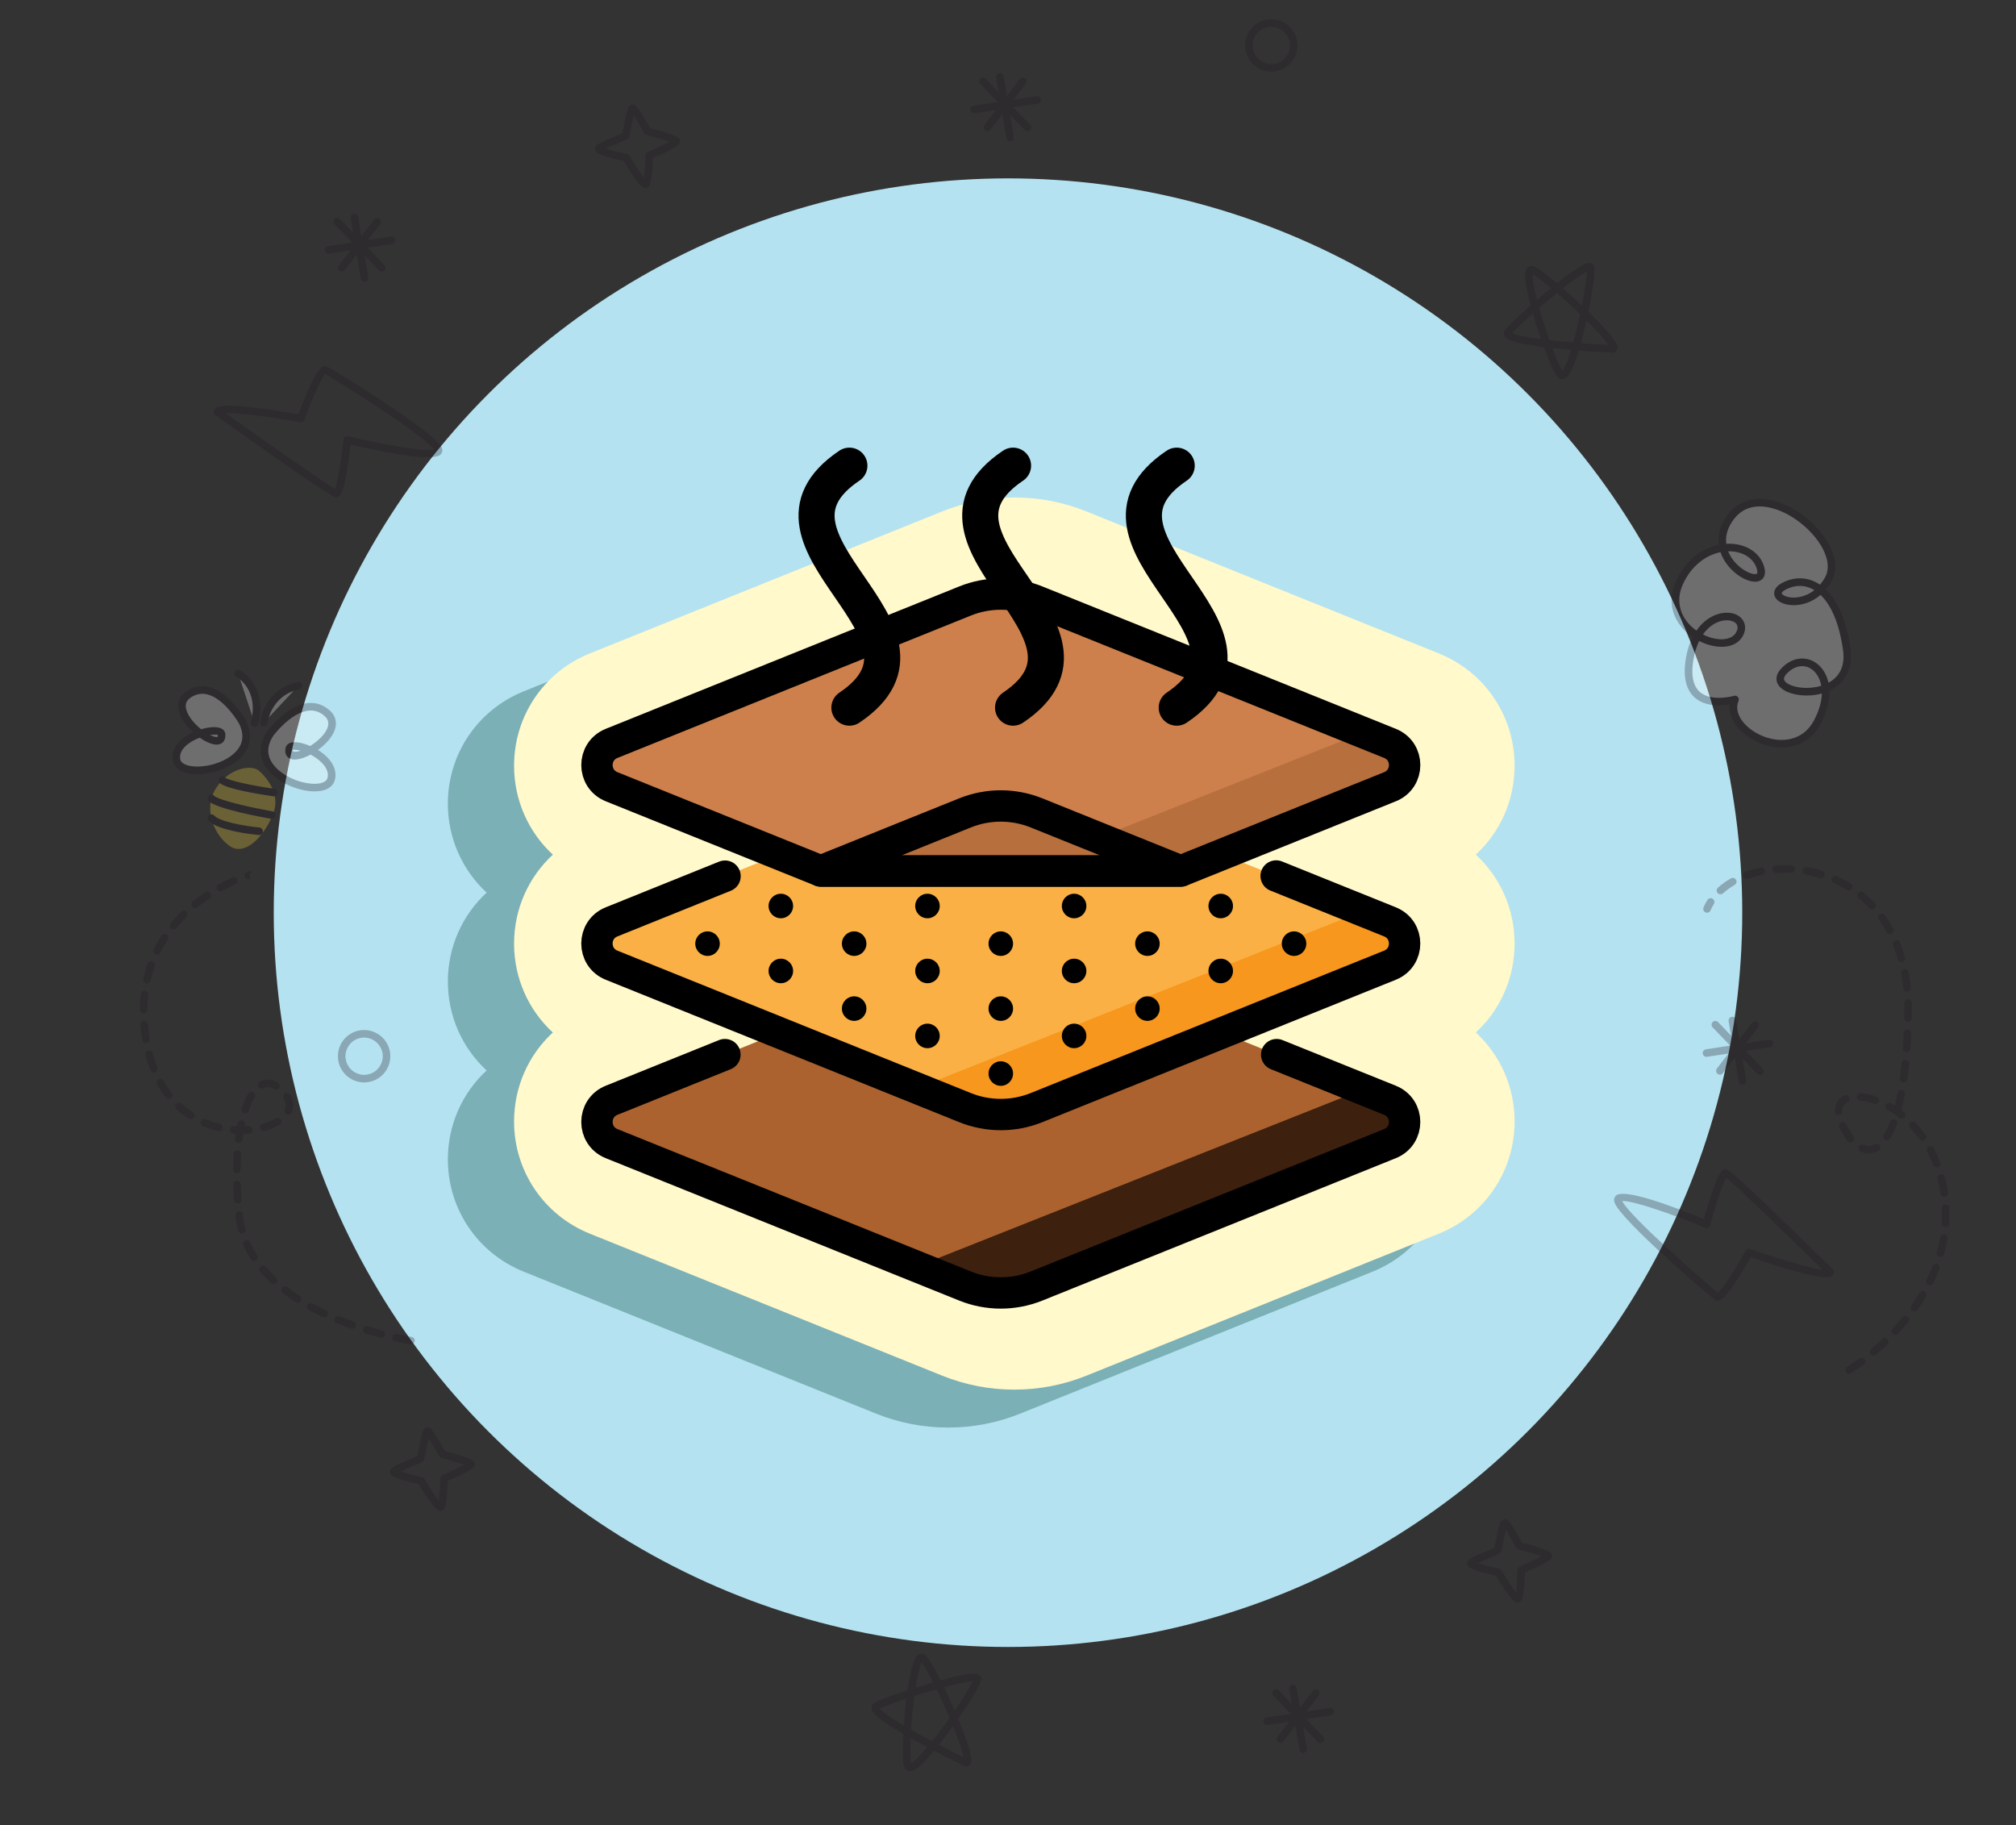 <?xml version="1.0" encoding="UTF-8"?>
<svg xmlns="http://www.w3.org/2000/svg" viewBox="0 0 1285.57 1163.91">
  <rect x="0" y="0" width="1285.57" height="1163.91" fill="#333333" stroke="none"/>
  <defs>
    <style>
      .cls-1 {
        fill: #fff9cc;
      }

      .cls-2 {
        fill: #fff;
      }

      .cls-3 {
        fill: #fab044;
      }

      .cls-4 {
        stroke-width: 23px;
      }

      .cls-4, .cls-5 {
        stroke: #000;
        stroke-linecap: round;
        stroke-linejoin: round;
      }

      .cls-4, .cls-5, .cls-6, .cls-7 {
        fill: none;
      }

      .cls-5 {
        stroke-width: 20px;
      }

      .cls-8 {
        fill: #241726;
      }

      .cls-6 {
        opacity: .29;
      }

      .cls-9 {
        fill: #b76f3d;
      }

      .cls-10 {
        fill: #b5e2f0;
      }

      .cls-11 {
        fill: #7bb0b7;
      }

      .cls-12 {
        fill: #3e200f;
      }

      .cls-13 {
        fill: #cd804c;
      }

      .cls-14 {
        fill: #ac622e;
      }

      .cls-15 {
        fill: #f7971d;
      }

      .cls-16 {
        fill: #f6d13f;
      }
    </style>
  </defs>
  <g id="Layer_1" data-name="Layer 1">
    <circle class="cls-10" cx="642.78" cy="581.96" r="468.22"/>
    <g>
      <g>
        <g>
          <path class="cls-1" d="m604.61,879.1c-11.83,0-23.4-2.24-34.38-6.67l-224.63-90.5c-17.51-7.06-28.83-23.81-28.83-42.69,0-18.49,10.85-34.94,27.74-42.24,11.3-5.35,22.74-10.39,34.26-15.08l-33.18-13.37c-17.51-7.05-28.83-23.81-28.83-42.69s10.76-34.81,27.54-42.15c11.23-5.47,22.66-10.58,34.23-15.31l-32.95-13.27c-17.51-7.05-28.83-23.81-28.83-42.69,0-18.88,11.31-35.64,28.82-42.69l224.63-90.5c10.97-4.42,22.54-6.66,34.38-6.66s23.4,2.24,34.38,6.67l224.63,90.5c17.51,7.06,28.83,23.81,28.83,42.69,0,18.88-11.32,35.63-28.83,42.69l-34.8,14.02,34.8,14.02c17.51,7.05,28.83,23.81,28.83,42.69s-11.31,35.63-28.83,42.69l-34.75,14,34.75,14c17.51,7.05,28.83,23.81,28.83,42.69,0,18.88-11.31,35.64-28.82,42.69l-224.63,90.5c-10.98,4.42-22.54,6.67-34.38,6.67Z"/>
          <path class="cls-11" d="m604.61,403.77c7.72,0,15.43,1.47,22.72,4.41l224.63,90.5c12.4,4.99,12.4,22.54,0,27.54l-114.41,46.09c-39.18-8.64-86.17-15.46-138.1-15.46-40.56,0-84.12,4.15-129.31,14.84l-112.89-45.48c-12.4-4.99-12.4-22.54,0-27.54l224.63-90.5c7.29-2.94,15.01-4.41,22.72-4.41m-134.46,167.92l20.08,8.09h228.77l18.56-7.48c15.26,3.37,29.35,7.02,42.06,10.64,24.12,9.72,48.23,19.43,72.35,29.15,12.4,4.99,12.4,22.54,0,27.54l-107.08,43.14c-44.35-14.84-88.16-20.28-128.81-20.28-58.29,0-110.1,11.18-147.84,21.84l-110.98-44.71c-12.4-4.99-12.4-22.54,0-27.54,21.89-10.7,45.92-20.64,72.11-29.05,13.71-4.41,27.32-8.17,40.78-11.35m274.74,111.08c15.99,5.35,28.42,10.7,35.06,13.69l72.02,29.02c12.4,4.99,12.4,22.54,0,27.54l-224.63,90.5c-7.29,2.94-15.01,4.41-22.72,4.41s-15.43-1.47-22.72-4.41l-224.63-90.5c-12.4-4.99-12.4-22.54,0-27.54,30.38-14.42,55.8-23.62,72.03-29.02,10.23-3.41,23.39-7.72,38.94-12.11l113.66,45.79c7.29,2.94,15.01,4.41,22.72,4.41s15.43-1.47,22.72-4.41l117.55-47.36m-140.27-341.36c-15.85,0-31.33,3-46.03,8.93l-224.63,90.5c-29.38,11.84-48.36,39.95-48.36,71.62,0,22.06,9.22,42.4,24.74,56.71-15.52,14.31-24.74,34.65-24.74,56.71s9.2,42.38,24.72,56.69c-15.51,14.31-24.71,34.63-24.72,56.69,0,31.67,18.98,59.78,48.35,71.61l224.63,90.5c14.7,5.92,30.18,8.92,46.03,8.92s31.33-3,46.03-8.92l224.63-90.5c29.38-11.84,48.36-39.95,48.36-71.62,0-22.05-9.2-42.38-24.72-56.69,15.51-14.31,24.72-34.63,24.72-56.69,0-22.06-9.21-42.4-24.74-56.71,15.52-14.31,24.74-34.64,24.74-56.71,0-31.67-18.98-59.78-48.35-71.62l-224.64-90.5c-14.69-5.92-30.18-8.92-46.03-8.92h0Z"/>
        </g>
        <g>
          <path class="cls-1" d="m646.83,854.89c-11.83,0-23.4-2.24-34.38-6.67l-224.63-90.5c-17.51-7.06-28.83-23.81-28.83-42.69,0-18.48,10.85-34.93,27.74-42.23,11.3-5.35,22.75-10.39,34.27-15.09l-33.18-13.37c-17.51-7.05-28.83-23.81-28.83-42.69s10.76-34.81,27.54-42.15c11.23-5.47,22.66-10.58,34.24-15.31l-32.95-13.27c-17.51-7.05-28.83-23.81-28.83-42.69,0-18.88,11.31-35.64,28.82-42.69l224.63-90.5c10.97-4.42,22.54-6.66,34.38-6.66s23.4,2.24,34.38,6.67l224.63,90.5c17.51,7.06,28.83,23.81,28.83,42.69,0,18.88-11.32,35.63-28.83,42.69l-34.8,14.02,34.8,14.02c17.51,7.06,28.83,23.81,28.83,42.69s-11.31,35.63-28.83,42.69l-34.75,14,34.75,14c17.51,7.05,28.82,23.81,28.83,42.69,0,18.88-11.31,35.64-28.82,42.69l-224.63,90.5c-10.98,4.42-22.54,6.67-34.38,6.67Z"/>
          <path class="cls-1" d="m646.83,379.57c7.72,0,15.43,1.47,22.72,4.41l224.63,90.5c12.4,4.99,12.4,22.54,0,27.54l-114.41,46.09c-39.18-8.64-86.17-15.46-138.1-15.46-40.56,0-84.12,4.15-129.31,14.84l-112.89-45.48c-12.4-4.99-12.4-22.54,0-27.54l224.63-90.5c7.29-2.94,15.01-4.41,22.72-4.41m-134.46,167.92l20.08,8.09h228.77l18.56-7.48c15.26,3.37,29.35,7.02,42.06,10.64,24.12,9.72,48.23,19.43,72.35,29.15,12.4,4.99,12.4,22.54,0,27.54l-107.08,43.14s0,0,0,0c-44.35-14.84-88.16-20.28-128.81-20.28-58.29,0-110.1,11.18-147.84,21.84l-110.98-44.71c-12.4-4.99-12.4-22.54,0-27.54,21.89-10.7,45.92-20.64,72.11-29.05,13.71-4.41,27.32-8.17,40.78-11.35m274.74,111.08c15.99,5.35,28.42,10.7,35.06,13.69l72.02,29.02c12.4,4.99,12.4,22.54,0,27.54l-224.63,90.5c-7.29,2.94-15.01,4.41-22.72,4.41s-15.43-1.47-22.72-4.41l-224.63-90.5c-12.4-4.99-12.4-22.54,0-27.54,30.38-14.42,55.8-23.62,72.03-29.02,10.23-3.41,23.39-7.72,38.94-12.11l113.66,45.79c7.29,2.94,15.01,4.41,22.72,4.41s15.43-1.47,22.72-4.41l117.55-47.36m-140.27-341.36c-15.85,0-31.33,3-46.03,8.93l-224.63,90.5c-29.38,11.84-48.36,39.95-48.36,71.62,0,22.06,9.22,42.4,24.74,56.71-15.52,14.31-24.74,34.65-24.74,56.71s9.2,42.38,24.72,56.69c-15.51,14.31-24.71,34.63-24.72,56.69,0,31.67,18.98,59.78,48.35,71.61l224.63,90.5c14.7,5.92,30.18,8.92,46.03,8.92s31.33-3,46.03-8.92l224.63-90.5c29.38-11.84,48.36-39.95,48.35-71.62,0-22.05-9.2-42.38-24.72-56.69,15.51-14.31,24.72-34.63,24.72-56.69s-9.21-42.4-24.74-56.71c15.52-14.31,24.74-34.64,24.74-56.71,0-31.67-18.98-59.78-48.35-71.61l-224.64-90.5c-14.69-5.92-30.18-8.92-46.03-8.92h0Z"/>
        </g>
        <g>
          <rect class="cls-7" x="372.89" y="336.4" width="530.59" height="530.59"/>
          <g id="g5236">
            <path id="path5238" class="cls-14" d="m615.38,610.78l-225.39,90.8c-12.44,5.01-12.44,22.62,0,27.63l225.39,90.8c14.63,5.89,30.97,5.89,45.6,0l225.39-90.8c12.44-5.01,12.44-22.62,0-27.63l-225.39-90.8c-14.63-5.89-30.97-5.89-45.6,0"/>
          </g>
          <g id="g5240">
            <path id="path5242" class="cls-3" d="m615.38,497.02l-225.39,90.81c-12.44,5.01-12.44,22.62,0,27.63l225.39,90.81c14.63,5.89,30.97,5.89,45.6,0l225.39-90.81c12.44-5.01,12.44-22.62,0-27.63l-225.39-90.81c-14.63-5.89-30.97-5.89-45.6,0"/>
          </g>
          <g id="g5244">
            <path id="path5246" class="cls-15" d="m886.38,587.82l-17.1-6.89-275.15,109.22c-3.49,1.41-7.09,2.48-10.73,3.21l31.99,12.89c14.63,5.89,30.97,5.89,45.6,0l225.39-90.81c12.44-5.01,12.44-22.62,0-27.63"/>
          </g>
          <g id="g5248">
            <path id="path5250" class="cls-12" d="m886.38,701.59l-17.2-6.93-277.47,110.14c-2.55,1.03-5.15,1.87-7.79,2.55l31.46,12.67c14.63,5.89,30.97,5.89,45.6,0l225.39-90.8c12.44-5.01,12.44-22.62,0-27.63"/>
          </g>
          <g id="g5252">
            <path id="path5254" class="cls-13" d="m886.38,474.02l-225.39-90.8c-14.63-5.89-30.97-5.89-45.6,0l-225.39,90.8c-12.44,5.01-12.44,22.62,0,27.63l133.42,53.75h229.55l133.42-53.75c12.44-5.01,12.44-22.62,0-27.63"/>
          </g>
          <g id="g5256">
            <path id="path5258" class="cls-9" d="m886.38,474.02l-17.14-6.91-222.41,88.29h106.06l133.5-53.78c6.21-2.5,9.32-8.15,9.33-13.8,0-5.65-3.11-11.3-9.33-13.8"/>
          </g>
          <g id="g5260">
            <path id="path5262" class="cls-9" d="m615.38,518.34c14.63-5.89,30.97-5.89,45.6,0l91.97,37.05h-229.55l91.97-37.05Z"/>
          </g>
          <g id="g5264">
            <path id="path5266" d="m646.01,684.55c0,4.32-3.5,7.82-7.82,7.82s-7.82-3.5-7.82-7.82,3.5-7.82,7.82-7.82,7.82,3.5,7.82,7.82"/>
          </g>
          <g id="g5268">
            <path id="path5270" d="m646.01,643.13c0,4.32-3.5,7.82-7.82,7.82s-7.82-3.5-7.82-7.82,3.5-7.82,7.82-7.82,7.82,3.5,7.82,7.82"/>
          </g>
          <g id="g5272">
            <path id="path5274" d="m646.01,601.71c0,4.32-3.5,7.82-7.82,7.82s-7.82-3.5-7.82-7.82,3.5-7.82,7.82-7.82,7.82,3.5,7.82,7.82"/>
          </g>
          <g id="g5276">
            <path id="path5278" d="m536.86,643.13c0,4.32,3.5,7.82,7.82,7.82s7.82-3.5,7.82-7.82-3.5-7.82-7.82-7.82-7.82,3.5-7.82,7.82"/>
          </g>
          <g id="g5280">
            <path id="path5282" d="m536.86,601.71c0,4.32,3.5,7.82,7.82,7.82s7.82-3.5,7.82-7.82-3.5-7.82-7.82-7.82-7.82,3.5-7.82,7.82"/>
          </g>
          <g id="g5284">
            <path id="path5286" d="m583.61,660.55c0,4.32,3.5,7.82,7.82,7.82s7.82-3.5,7.82-7.82-3.5-7.82-7.82-7.82-7.82,3.5-7.82,7.82"/>
          </g>
          <g id="g5288">
            <path id="path5290" d="m583.61,619.13c0,4.32,3.5,7.82,7.82,7.82s7.82-3.5,7.82-7.82-3.5-7.82-7.82-7.82-7.82,3.5-7.82,7.82"/>
          </g>
          <g id="g5292">
            <path id="path5294" d="m583.61,577.71c0,4.32,3.5,7.82,7.82,7.82s7.82-3.5,7.82-7.82-3.5-7.82-7.82-7.82-7.82,3.5-7.82,7.82"/>
          </g>
          <g id="g5296">
            <path id="path5298" d="m443.36,601.71c0,4.32,3.5,7.82,7.82,7.82s7.82-3.5,7.82-7.82-3.5-7.82-7.82-7.82-7.82,3.5-7.82,7.82"/>
          </g>
          <g id="g5300">
            <path id="path5302" d="m490.11,619.13c0,4.32,3.5,7.82,7.82,7.82s7.82-3.5,7.82-7.82-3.5-7.82-7.82-7.82-7.82,3.5-7.82,7.82"/>
          </g>
          <g id="g5304">
            <path id="path5306" d="m490.11,577.71c0,4.32,3.5,7.82,7.82,7.82s7.82-3.5,7.82-7.82-3.5-7.82-7.82-7.82-7.82,3.5-7.82,7.82"/>
          </g>
          <g id="g5308">
            <path id="path5310" d="m739.51,643.13c0,4.32-3.5,7.82-7.82,7.82s-7.82-3.5-7.82-7.82,3.5-7.82,7.82-7.82,7.82,3.5,7.82,7.82"/>
          </g>
          <g id="g5312">
            <path id="path5314" d="m739.51,601.71c0,4.32-3.5,7.82-7.82,7.82s-7.82-3.5-7.82-7.82,3.5-7.82,7.82-7.82,7.82,3.5,7.82,7.82"/>
          </g>
          <g id="g5316">
            <path id="path5318" d="m692.76,660.55c0,4.32-3.5,7.82-7.82,7.82s-7.82-3.5-7.82-7.82,3.5-7.82,7.82-7.82,7.82,3.5,7.82,7.82"/>
          </g>
          <g id="g5320">
            <path id="path5322" d="m692.76,619.13c0,4.32-3.5,7.82-7.82,7.82s-7.82-3.5-7.82-7.82,3.5-7.82,7.82-7.82,7.82,3.5,7.82,7.82"/>
          </g>
          <g id="g5324">
            <path id="path5326" d="m692.76,577.71c0,4.32-3.5,7.82-7.82,7.82s-7.82-3.5-7.82-7.82,3.5-7.82,7.82-7.82,7.82,3.5,7.82,7.82"/>
          </g>
          <g id="g5328">
            <path id="path5330" d="m833.01,601.71c0,4.32-3.5,7.82-7.82,7.82s-7.82-3.5-7.82-7.82,3.5-7.82,7.82-7.82,7.82,3.5,7.82,7.82"/>
          </g>
          <g id="g5332">
            <path id="path5334" d="m786.26,619.13c0,4.32-3.5,7.82-7.82,7.82s-7.82-3.5-7.82-7.82,3.5-7.82,7.82-7.82,7.82,3.5,7.82,7.82"/>
          </g>
          <g id="g5336">
            <path id="path5338" d="m786.26,577.71c0,4.32-3.5,7.82-7.82,7.82s-7.82-3.5-7.82-7.82,3.5-7.82,7.82-7.82,7.82,3.5,7.82,7.82"/>
          </g>
          <g id="g5340">
            <path id="path5342" class="cls-5" d="m886.38,474.02l-225.39-90.8c-14.63-5.89-30.97-5.89-45.6,0l-225.39,90.8c-12.44,5.01-12.44,22.62,0,27.63l133.42,53.75h229.55l133.42-53.75c12.44-5.01,12.44-22.62,0-27.63Z"/>
          </g>
          <g id="g5344">
            <path id="path5346" class="cls-5" d="m615.38,518.34c14.63-5.89,30.97-5.89,45.6,0l91.97,37.05h-229.55l91.97-37.05Z"/>
          </g>
          <g id="g5348">
            <path id="path5350" class="cls-5" d="m462.34,558.67l-72.35,29.15c-12.44,5.01-12.44,22.62,0,27.63l225.39,90.81c14.63,5.89,30.97,5.89,45.6,0l225.39-90.81c12.44-5.01,12.44-22.62,0-27.63l-72.59-29.25"/>
          </g>
          <g id="g5352">
            <path id="path5354" class="cls-5" d="m462.27,672.47l-72.28,29.12c-12.44,5.01-12.44,22.62,0,27.63l225.39,90.8c14.63,5.89,30.97,5.89,45.6,0l225.39-90.8c12.44-5.01,12.44-22.62,0-27.63l-72.26-29.11"/>
          </g>
        </g>
      </g>
      <path class="cls-4" d="m541.64,296.93c-72.52,48.73,72.52,105.57,0,154.3"/>
      <path class="cls-4" d="m646.01,296.93c-72.52,48.73,72.52,105.57,0,154.3"/>
      <path class="cls-4" d="m750.37,296.93c-72.52,48.73,72.52,105.57,0,154.3"/>
    </g>
  </g>
  <g id="Layer_3" data-name="Layer 3">
    <g class="cls-6">
      <g>
        <path class="cls-2" d="m172.45,467.6s19.53-26.5,35.68-13.25c16.14,13.25-26.53,37.55-23.67,23.09,1.23-6.24,30.92,4.89,26.68,19.44-4.24,14.55-56.83-2.46-38.69-29.28Z"/>
        <path class="cls-8" d="m214.08,459.69c1.04,6.61-4.53,13.63-11.35,18.53,8.5,5.17,12.71,12.56,10.73,19.33-1.45,4.96-6.83,7.52-14.77,7.02-12.1-.77-30.04-9.23-32.23-23.12-.79-5.01.55-10.12,3.99-15.2.54-.74,12.08-16.21,25.45-17.88,5.04-.63,9.67.76,13.77,4.12,2.49,2.05,3.98,4.48,4.41,7.21h0Zm-16.26,15.99c6.44-4.01,12.26-10.32,11.48-15.24-.25-1.55-1.13-2.93-2.71-4.23-3.07-2.52-6.37-3.52-10.1-3.05-11.32,1.41-21.99,15.72-22.1,15.87-2.68,3.96-3.76,7.91-3.17,11.66,1.63,10.29,15.94,18.29,27.76,19.05,5.4.34,9.08-.98,9.82-3.54,1.74-5.92-4.61-11.87-10.77-15.06-3.31,1.77-9.33,4.38-13.21,2.53-2.31-1.1-3.37-3.56-2.75-6.7.26-1.31,1.09-2.37,2.35-3.01,3.2-1.61,8.8-.25,13.38,1.73Zm-11.06,3.35c.73.47,2.45.49,4.98-.37-2.84-.74-4.69-.67-5.14-.39.12.2.12.55.16.75Z"/>
      </g>
      <g>
        <path class="cls-2" d="m154.4,459.99s-16.25-28.63-33.85-17.39c-17.6,11.24,21.88,40.43,20.76,25.73-.48-6.34-31.29,1.18-28.8,16.13,2.48,14.95,56.72,4.31,41.89-24.48Z"/>
        <path class="cls-8" d="m159.14,466.49h0c2.36,14.91-12.21,24.23-26.73,26.59-12.18,1.98-21.13-1.33-22.28-8.22-1.32-8.32,5.28-14.42,12.95-17.92-4.36-4-8.46-9.37-9.32-14.76-.76-4.83,1.14-8.84,5.48-11.62,4.46-2.85,9.23-3.67,14.16-2.45,13.07,3.24,22.69,19.97,23.1,20.69,1.38,2.66,2.25,5.22,2.64,7.7Zm-44.25,17.51c.65,3.93,7.85,5.75,16.74,4.31,10.22-1.66,24.7-8.63,22.74-21.07h0c-.31-1.97-1.02-4.03-2.11-6.15-.04-.07-8.97-15.56-20.02-18.29-3.64-.9-7.04-.3-10.38,1.83-2.71,1.74-3.77,3.89-3.31,6.79.65,4.12,4.42,9.35,9.71,13.58,4.67-1.38,10.29-2.09,13.32-.25,1.17.71,1.92,1.79,2.12,3.04.33,4.1-1.5,5.69-2.63,6.3-4.08,2.24-10.32-1.36-13.67-3.71-6.62,2.47-13.48,7.33-12.49,13.61Zm19-15.32c2.56,1.26,4.31,1.48,4.84,1.19.07-.04.24-.43.17-1.35-.29-.07-2.1-.28-5.01.16Z"/>
      </g>
      <path class="cls-16" d="m165.31,491.65s14.67,11.99,8.98,26.92c-5.68,14.93-18.1,27.48-27.66,20.99-9.56-6.48-17.61-23.31-8.81-37.06,8.79-13.74,23.58-14.91,27.49-10.85Z"/>
      <g>
        <path class="cls-2" d="m174.62,505.37s-29.01-4.16-32.84-7.86"/>
        <path class="cls-8" d="m177.01,504.99c.04.23.04.47,0,.72-.19,1.32-1.41,2.24-2.74,2.05-6.99-1-30.11-4.57-34.17-8.52-.96-.93-.98-2.46-.06-3.42.93-.96,2.46-.98,3.42-.05,2.01,1.95,17.91,5.26,31.5,7.2,1.08.15,1.88.99,2.04,2.02Z"/>
      </g>
      <g>
        <path class="cls-2" d="m173.31,519.72s-33.71-5.88-38.54-10.63"/>
        <path class="cls-8" d="m175.7,519.34c.04.26.04.52,0,.79-.23,1.31-1.48,2.2-2.8,1.97-5.75-1-34.72-6.26-39.82-11.29-.95-.94-.96-2.47-.02-3.42.93-.95,2.47-.96,3.42-.02,2.95,2.91,23.56,7.58,37.26,9.97,1.04.18,1.81,1.01,1.97,2.01Z"/>
      </g>
      <g>
        <path class="cls-2" d="m168.17,460.85s2.1-19.39,22.17-23.65"/>
        <path class="cls-8" d="m192.73,436.82c.2,1.26-.62,2.47-1.89,2.74-18.16,3.86-20.25,21.37-20.27,21.55-.14,1.33-1.34,2.29-2.66,2.14-1.33-.14-2.29-1.32-2.14-2.66.02-.21,2.53-21.18,24.07-25.76,1.31-.28,2.59.56,2.87,1.86.01.04.02.09.03.13Z"/>
      </g>
      <g>
        <path class="cls-2" d="m165.23,530.05s-24.93-2.35-30.44-8.38"/>
        <path class="cls-8" d="m167.62,529.67c.03.19.04.4.02.61-.13,1.33-1.3,2.31-2.63,2.18-2.65-.25-26.03-2.63-32-9.16-.91-.97-.84-2.51.15-3.41.98-.9,2.51-.83,3.41.15,3.55,3.89,19.6,6.73,28.88,7.6,1.12.11,1.99.96,2.16,2.03Z"/>
      </g>
      <g>
        <path class="cls-2" d="m151.89,429.5s16.33,8.37,10.48,31.6"/>
        <path class="cls-8" d="m165.66,446.54c.67,4.24.54,9.27-.95,15.16-.33,1.29-1.64,2.08-2.94,1.76-1.3-.32-2.08-1.65-1.76-2.94,5.32-21.12-9.09-28.79-9.24-28.86-1.19-.61-1.65-2.06-1.05-3.25.61-1.19,2.07-1.66,3.26-1.05.14.07,10.52,5.57,12.67,19.18Z"/>
      </g>
    </g>
    <g class="cls-6">
      <path class="cls-8" d="m625.72,1070.14c.02.15.04.42.04.56-.09,3.85-11.04,19.95-14.74,25.29,2.9,6.98,7.34,18.32,8.28,24.32.31,1.94.42,4.08-1.06,5.34-.84.71-1.96.91-3.09.53-.37-.15-9.03-4.33-19.49-9.78-10.19,12.26-13.88,13.47-16.31,12.89-.7-.16-2.38-.81-2.92-3.22-.98-4.32-.71-14.25-.4-20.4-17.07-9.9-19.83-13.62-20.23-16.14-.25-1.6.47-3.02,1.95-3.83,3.4-1.86,12.81-5.21,20.98-7.9,3.03-20.93,5.96-22.29,7.38-22.95,1.09-.51,2.31-.42,3.34.23.79.5,3.14,1.99,10.37,16.34,20.93-5.72,23.3-4.19,24.47-3.44.78.51,1.29,1.27,1.43,2.15h0Zm-16.94,20.58c6.25-9.15,10.08-15.64,11.52-18.65-2.18.1-7.17.78-18.3,3.78,2.26,4.68,4.59,9.79,6.79,14.86Zm-10.01,21.85c6.66,3.45,12.48,6.34,15.64,7.9-.74-3.9-3.12-10.94-6.7-19.79-3.07,4.29-6.1,8.32-8.94,11.89Zm-4.36-2.28c3.48-4.35,7.28-9.44,11.12-14.88-2.62-6.19-5.51-12.55-8.27-18.23-4.51,1.29-9.34,2.75-14.16,4.3-.9,6.81-1.63,14.33-2.08,21.5,3.97,2.25,8.45,4.7,13.39,7.31Zm-10.55-34.13c3.81-1.2,7.6-2.35,11.21-3.39-3.71-7.3-6.09-11.06-7.35-12.67-.78,1.61-2.25,5.75-3.86,16.06Zm-2.87,48.07c1.27-.72,4.27-3,10.29-10.13-3.79-2.01-7.32-3.93-10.54-5.73-.3,7.2-.22,12.86.26,15.86Zm-4.64-23.96c.4-5.73.97-11.62,1.65-17.13-7.63,2.56-14,4.92-16.98,6.33,1.05,1.27,4.45,4.36,15.33,10.8Z"/>
    </g>
    <g class="cls-6">
      <path class="cls-8" d="m1031.46,221.07c.2,1.26-.22,2.11-.61,2.61-.54.69-1.36,1.11-2.31,1.19-.4,0-10-.44-21.76-1.34-4.56,15.28-7.48,17.84-9.94,18.26-.71.12-2.5.19-3.95-1.81-2.67-3.7-6.22-12.72-8.37-18.6-22.71-2.79-25.05-5.62-25.47-8.29-.11-.71-.06-1.78.81-2.9,2.4-3.05,9.74-9.82,16.2-15.5-1.4-5.29-2.41-9.81-2.98-13.43-.95-6.03-.69-9.13.89-10.71.79-.79,1.89-1.14,3.03-.96.92.15,3.67.59,15.96,10.96,17.38-13.78,20.02-13.09,21.46-12.71.97.25,1.74.93,2.11,1.85.07.17.23.78.26.96.58,3.66-1.49,16.52-3.88,28.09,11.81,11.53,18.05,19.05,18.57,22.34Zm-23.32-2.28c7.49.56,13.98.93,17.5,1.12-1.73-2.55-5.82-7.48-13.95-15.57-1.15,5.15-2.35,10.05-3.55,14.45Zm3.86-47.39l2.38-.38-2.4.34s.01.03.02.04Zm-3.24,23.36c2-10.12,3.12-18.06,3.27-21.67-1.96.94-6.3,3.54-15.34,10.67,3.92,3.42,8.07,7.2,12.08,11Zm-5.54,23.65c1.49-5.37,2.99-11.55,4.38-18.06-4.83-4.66-9.99-9.38-14.76-13.52-3.64,2.96-7.51,6.21-11.33,9.52,1.84,6.61,4.13,13.82,6.54,20.59,4.54.52,9.63,1.01,15.18,1.47Zm-6.86,18.09c.88-1.17,2.75-4.44,5.48-13.36-4.27-.36-8.27-.74-11.94-1.13,2.55,6.75,4.87,11.95,6.46,14.49Zm-16.24-45.34c3.03-2.61,6.07-5.15,8.97-7.52-6.27-5.25-9.94-7.78-11.73-8.76-.05.96,0,2.68.48,5.63s1.24,6.52,2.28,10.65Zm-15.77,21.2c1.52.78,5.89,2.28,18.33,3.92-1.89-5.43-3.67-11.06-5.21-16.4-6.01,5.34-10.93,10.01-13.13,12.48Z"/>
    </g>
    <g class="cls-6">
      <path class="cls-8" d="m248.71,670.88v.07c1.41,9.11-4.86,17.66-13.97,19.06-9.07,1.4-17.61-4.85-19.05-13.91-.69-4.48.39-8.9,3.03-12.5,2.64-3.59,6.53-5.96,10.94-6.63,9.07-1.39,17.62,4.85,19.05,13.92Zm-28.26,4.41c1.03,6.5,7.1,10.93,13.54,9.94,6.48-.99,10.94-7.07,9.94-13.54l2.38-.43-2.39.38c-1.02-6.44-7.09-10.88-13.54-9.89-3.14.48-5.9,2.15-7.77,4.72-1.88,2.56-2.65,5.69-2.17,8.83Z"/>
    </g>
    <g class="cls-6">
      <path class="cls-8" d="m827.21,26.36v.07c1.41,9.11-4.86,17.66-13.97,19.06-9.07,1.4-17.61-4.85-19.05-13.91-.69-4.48.39-8.9,3.03-12.5,2.64-3.59,6.53-5.96,10.94-6.63,9.07-1.39,17.62,4.85,19.05,13.92Zm-28.26,4.41c1.03,6.5,7.1,10.93,13.54,9.94,6.48-.99,10.94-7.07,9.94-13.54l2.38-.43-2.39.38c-1.02-6.44-7.09-10.88-13.54-9.89-3.14.48-5.9,2.16-7.77,4.72-1.88,2.56-2.65,5.69-2.17,8.83Z"/>
    </g>
    <g class="cls-6">
      <path class="cls-8" d="m302.81,933.23c.28,1.76.54,3.44-17.25,11.02-.54,16.18-2.17,17.85-2.72,18.41-.53.54-1.59.9-2.33.81-1.05-.13-3.49-.42-13.56-17.21-17.81-3.79-18.16-5.97-18.39-7.43-.12-.76.25-1.88.79-2.42,1.37-1.4,5.22-3.08,11.42-5.68,1.94-.81,4.27-1.8,5.29-2.31.27-1.01.68-3.2,1.03-5.01,1.85-9.76,2.6-12.32,4.73-13.09.8-.29,2.07-.06,2.73.47,1.97,1.61,6.7,10,9.1,14.42,18.48,4.86,18.82,6.47,19.13,7.9,0,.04.02.1.02.14Zm-22.98,23.68c.41-3.28.81-9.21.95-14.35.02-.95.6-1.79,1.48-2.16,4.97-2.09,10.6-4.69,13.77-6.43-3.4-1.24-9.37-3-14.6-4.37-.65-.17-1.2-.6-1.52-1.19-2.18-4.03-4.78-8.55-6.57-11.34-.55,2.24-1.13,5.27-1.5,7.23-1.05,5.56-1.31,6.61-2.11,7.43-.7.72-1.97,1.3-7.09,3.45-1.93.81-4.88,2.05-7.08,3.09,3.23,1.09,8.66,2.48,13.42,3.47.67.14,1.24.55,1.59,1.13,3.09,5.19,6.9,11.03,9.26,14.04Z"/>
    </g>
    <g class="cls-6">
      <path class="cls-8" d="m433.61,89.69c.28,1.77.54,3.44-17.25,11.02-.54,16.18-2.17,17.85-2.72,18.41-.53.54-1.59.9-2.33.81-1.05-.13-3.48-.41-13.55-17.21-17.82-3.79-18.16-5.97-18.39-7.43-.12-.76.26-1.88.79-2.43,1.37-1.4,5.22-3.08,11.41-5.68,1.94-.81,4.28-1.8,5.3-2.31.27-1.01.69-3.2,1.03-5.03,1.85-9.74,2.6-12.3,4.73-13.08.8-.29,2.07-.07,2.73.47,1.97,1.61,6.7,10.01,9.1,14.42,18.49,4.86,18.83,6.48,19.13,7.9l.02.13Zm-22.98,23.67c.41-3.28.81-9.21.95-14.34.03-.95.6-1.79,1.48-2.16,4.97-2.09,10.6-4.69,13.77-6.43-3.41-1.24-9.37-3-14.6-4.36-.65-.17-1.2-.6-1.52-1.19-2.18-4.03-4.78-8.55-6.56-11.35-.55,2.24-1.13,5.26-1.5,7.22-1.06,5.57-1.31,6.63-2.11,7.45-.7.71-1.97,1.29-7.09,3.44-1.93.81-4.88,2.05-7.07,3.09,3.23,1.09,8.66,2.48,13.42,3.47.67.14,1.24.55,1.59,1.13,3.08,5.19,6.89,11.03,9.25,14.03Z"/>
    </g>
    <g class="cls-6">
      <path class="cls-8" d="m989.7,991.66c.28,1.76.54,3.44-17.25,11.02-.54,16.18-2.17,17.85-2.72,18.41-.53.54-1.59.9-2.33.81-1.05-.12-3.49-.41-13.55-17.21-17.82-3.79-18.16-5.97-18.39-7.43-.12-.75.25-1.88.79-2.42,1.37-1.4,5.22-3.08,11.42-5.68,1.93-.81,4.27-1.79,5.28-2.31.27-1.01.68-3.2,1.03-5.01,1.85-9.76,2.6-12.32,4.73-13.1.8-.29,2.07-.06,2.73.48,1.98,1.61,6.7,10,9.1,14.41,18.49,4.87,18.83,6.48,19.13,7.9,0,.04.02.09.02.13Zm-22.98,23.68c.41-3.28.81-9.21.95-14.35.02-.95.6-1.79,1.48-2.16,4.97-2.09,10.6-4.69,13.77-6.43-3.41-1.25-9.36-3.01-14.6-4.37-.65-.17-1.2-.6-1.52-1.19-2.18-4.03-4.78-8.55-6.57-11.34-.55,2.24-1.13,5.27-1.5,7.23-1.05,5.55-1.3,6.61-2.1,7.43-.71.72-1.97,1.3-7.09,3.45-1.93.81-4.89,2.05-7.08,3.09,3.23,1.1,8.66,2.48,13.42,3.47.67.14,1.24.55,1.59,1.13,3.08,5.19,6.89,11.04,9.25,14.04Z"/>
    </g>
    <g class="cls-6">
      <path class="cls-2" d="m1106.36,446.01s-35.03,10.37-28.89-25.89c6.13-36.26,40.66-30.22,31.52-15.32s-51.03-3.72-38.27-32.75c12.76-29.02,46.53-28.32,51.91-10.01,5.38,18.3-40.03-5.27-18.63-32.78,21.39-27.51,75.3,16.65,61.79,40.33-13.51,23.68-43.28,11.52-27.52,3.87,15.76-7.66,34.15,3.37,39.4,40.76,5.25,37.38-54.79,29.48-40.15,13.81,14.64-15.67,36.9,2.99,21.39,32.39-15.52,29.41-60.92,5.83-52.54-14.41Z"/>
      <path class="cls-8" d="m1179.73,411.7l.32,2.17c1.72,12.25-3.18,21.84-13.49,26.58.2,6.56-1.69,13.81-5.53,21.08-6.08,11.52-17.23,16.86-30.58,14.65-13.69-2.27-25.69-12.18-27.33-22.56-.24-1.49-.26-2.97-.09-4.42-4.97.83-13.56,1.4-20.12-2.74-7.32-4.63-10.04-13.71-7.83-26.76.85-5.03,2.27-9.55,4.24-13.46-7.19-4.94-11.92-11.93-13.11-19.48-.81-5.12-.04-10.4,2.29-15.69,5.51-12.54,15.67-21.23,27.49-23.68-.87-6.71,1.18-13.31,6.09-19.62,6.66-8.56,16.95-11.57,28.98-8.48,18.29,4.71,36.51,22.59,38.98,38.26h0c.77,4.91.05,9.36-2.16,13.24-1.06,1.85-2.25,3.56-3.55,5.11,7.53,7.24,12.83,19.55,15.4,35.8Zm-13.78,23.66c5.69-3.08,10.96-9.09,9.32-20.82l-.31-2.09c-2.96-18.74-8.98-28.29-14.02-33.12-7.67,6.59-17.01,7.66-23.23,5.65-3.59-1.16-5.88-3.31-6.29-5.9-.27-1.73.11-5.05,5.79-7.81,7.89-3.84,16.3-3.25,23.38,1.56,1.14-1.34,2.17-2.83,3.1-4.45,1.65-2.9,2.19-6.29,1.59-10.08h0c-2.17-13.76-19.06-30.12-35.41-34.33-7.11-1.83-17.03-2.14-23.95,6.76-4.08,5.24-5.8,10.63-5.11,16.02,11.61-.69,21.37,5.11,24.16,14.6.19.64.32,1.25.41,1.8h0c.76,4.79-1.88,7.08-4.6,7.62-6.7,1.34-19.55-6.58-23.66-18.67-10.34,2.1-19.27,9.78-24.17,20.92-4.81,10.95-1.12,22.05,8.86,29.06,6.46-9.36,15.74-12.38,22.46-11.11,7.49,1.41,10.89,8.43,6.8,15.09-5.04,8.22-17.49,7.79-27.55,2.67-1.67,3.41-2.89,7.36-3.64,11.79-1.85,10.97,0,18.31,5.65,21.87,7.76,4.89,20.05,1.34,20.18,1.3.89-.27,1.86,0,2.48.7.63.7.79,1.68.44,2.54-.79,1.9-1.02,3.9-.7,5.94,1.31,8.31,11.78,16.62,23.34,18.54,5.29.88,18.35,1.45,25.52-12.13,3.13-5.94,4.83-11.77,4.98-17.08-9.09,2.52-18.57,1.12-23.8-1.89-2.91-1.68-4.66-3.89-5.06-6.41-.28-1.74,0-4.47,2.87-7.54,5.2-5.57,11.72-7.68,17.9-5.78,6.09,1.87,10.71,7.46,12.31,14.78Zm-29.76-57.03c.07.44.95,1.38,3,2.05,4.55,1.47,11.74.69,17.82-4.09-5.47-3.35-11.66-3.6-17.71-.66-2.4,1.16-3.19,2.28-3.12,2.7Zm1.45,54.82c.16,1.01,1.11,2.06,2.7,2.97,4.45,2.56,13.27,3.56,21.05,1.14-1.05-6.04-4.54-10.64-9.17-12.06-4.34-1.33-9.06.3-12.95,4.46-.85.91-1.82,2.26-1.63,3.49Zm-35.61-81.61c3.81,9.66,14.11,15.22,17.78,14.49.45-.09,1.07-.22.77-2.12h0c-.06-.37-.15-.77-.27-1.19-2.06-7.02-9.37-11.38-18.28-11.18Zm-16.08,53.02c8.76,4.4,17.85,4.07,20.98-1.03,2.35-3.84.78-6.99-3.58-7.81-5.08-.96-12.2,1.47-17.4,8.84Z"/>
    </g>
    <g class="cls-6">
      <path class="cls-8" d="m282.03,286.51h0c.2,1.27-.23,2.5-1.18,3.38-5.45,5.03-40.02-2.33-57.33-6.42-1.57,14.28-4.04,30.55-7.28,33.02-.7.54-1.55.76-2.37.62-3.54-.59-49.51-33.09-76.59-52.41-1.37-.99-1.27-3.19-.04-4.41,4.12-4.04,34.13.51,53.05,3.86,4.24-11.41,11.27-28.69,15.61-30.49.87-.36,1.81-.36,2.62.01,3.09,1.42,67.62,40.95,73.02,51.38.25.49.42.98.5,1.46Zm-68.34,25.26c1.7-4.26,3.98-18.89,5.3-31.54.07-.69.44-1.32,1.01-1.72.57-.4,1.29-.54,1.96-.38,22.74,5.49,49.12,10.05,54.86,8.5-6.8-9.43-61.32-43.52-69.47-48.12-2.68,2.98-8.76,16.96-13.23,29.19-.4,1.1-1.54,1.76-2.7,1.55-18.34-3.3-39.31-6.06-47.64-5.86,25.25,17.97,62.12,43.86,69.91,48.37Z"/>
    </g>
    <g class="cls-6">
      <path class="cls-8" d="m1169.53,810.74c.02.12.03.25.03.38,0,1.05-.5,2.01-1.38,2.63-4.71,3.34-33.63-5.84-51.79-12.12-5.97,10.61-15.62,26.57-20.19,27.67-.92.23-1.84.07-2.59-.42-2.83-1.89-60.37-51.03-64.08-62.18-.04-.13-.19-.71-.21-.84-.23-1.45.27-2.78,1.38-3.65,5.62-4.42,36.34,7.1,55.89,15.13,3.79-13.86,8.77-29.53,12.36-31.47.78-.42,1.65-.5,2.44-.24,3.4,1.14,43.71,40.43,67.44,63.76.37.36.61.84.69,1.35Zm-74,13.53c3.11-2.53,11.3-15.38,17.63-26.76.57-1.03,1.79-1.5,2.91-1.11,17.6,6.13,37.88,12.14,46.14,13.25-22.13-21.71-54.49-53.05-61.47-58.72-2.35,3.94-6.9,18.03-10.18,30.32-.18.67-.64,1.24-1.27,1.54s-1.35.33-2,.06c-21.6-8.98-46.94-17.62-52.85-16.99,5.24,10.36,53.75,52.58,61.09,58.4Z"/>
    </g>
    <g class="cls-6">
      <path class="cls-8" d="m252.06,152.86v.02c.2,1.32-.7,2.55-2.02,2.75l-40.22,6.11c-1.32.2-2.54-.7-2.75-2.01v-.02c-.2-1.32.7-2.55,2.02-2.75l40.22-6.11c1.32-.2,2.54.7,2.75,2.01Z"/>
      <path class="cls-8" d="m245.85,170.45c.12.75-.12,1.55-.71,2.12-.96.93-2.49.9-3.42-.07l-28.38-29.53c-.92-.95-.9-2.49.07-3.42.96-.93,2.49-.9,3.42.07l28.38,29.53c.36.37.57.82.64,1.3Z"/>
      <path class="cls-8" d="m242.93,141.05c.1.63-.05,1.3-.47,1.85l-22.55,29.28c-.81,1.06-2.34,1.25-3.39.44-1.06-.82-1.25-2.33-.44-3.39l22.55-29.28c.81-1.06,2.34-1.25,3.39-.44.51.39.82.95.91,1.54Z"/>
      <path class="cls-8" d="m234.82,176.85c.21,1.31-.68,2.54-1.99,2.76-1.32.22-2.56-.67-2.79-1.98l-6.48-38.59v-.02c-.21-1.32.68-2.55,1.98-2.77,1.32-.22,2.56.67,2.79,1.98l6.48,38.59v.02Z"/>
    </g>
    <g class="cls-6">
      <path class="cls-8" d="m850.63,1091.05h0c.2,1.33-.71,2.57-2.03,2.77l-40.22,6.11c-1.32.2-2.54-.7-2.75-2.01v-.02c-.2-1.32.7-2.55,2.02-2.75l40.22-6.11c1.31-.2,2.54.7,2.75,2.01Z"/>
      <path class="cls-8" d="m844.42,1108.63c.12.75-.12,1.55-.71,2.12-.96.93-2.49.9-3.42-.07l-28.38-29.53c-.92-.95-.9-2.49.07-3.42.96-.93,2.49-.9,3.42.07l28.38,29.53c.36.37.57.82.65,1.3Z"/>
      <path class="cls-8" d="m841.5,1079.23c.1.63-.05,1.3-.47,1.85l-22.55,29.28c-.81,1.06-2.34,1.25-3.39.44-1.06-.82-1.25-2.33-.44-3.39l22.55-29.28c.81-1.06,2.34-1.25,3.39-.44.51.39.82.95.91,1.54Z"/>
      <path class="cls-8" d="m833.39,1115.03c.21,1.31-.68,2.54-1.99,2.76-1.32.22-2.56-.66-2.79-1.98l-6.48-38.59v-.02c-.21-1.32.68-2.55,1.98-2.77,1.32-.22,2.56.67,2.79,1.98l6.48,38.59v.02Z"/>
    </g>
    <g class="cls-6">
      <path class="cls-8" d="m663.75,63.33v.02c.2,1.32-.7,2.55-2.02,2.75l-40.22,6.11c-1.32.2-2.54-.7-2.75-2.01v-.02c-.2-1.32.7-2.55,2.02-2.75l40.22-6.11c1.32-.2,2.54.7,2.75,2.01Z"/>
      <path class="cls-8" d="m657.54,80.92c.12.75-.12,1.55-.71,2.12-.96.93-2.49.9-3.42-.07l-28.38-29.53c-.92-.95-.9-2.49.07-3.42.96-.93,2.49-.9,3.42.07l28.38,29.53c.36.37.57.82.65,1.3Z"/>
      <path class="cls-8" d="m654.62,51.51c.1.63-.05,1.3-.47,1.85l-22.55,29.28c-.81,1.06-2.34,1.25-3.39.44-1.06-.82-1.25-2.33-.44-3.39l22.55-29.28c.81-1.06,2.34-1.25,3.39-.44.51.39.82.95.91,1.54Z"/>
      <path class="cls-8" d="m646.51,87.31c.21,1.31-.68,2.54-1.99,2.76-1.32.22-2.56-.67-2.79-1.98l-6.48-38.59v-.02c-.21-1.32.68-2.55,1.98-2.77,1.32-.22,2.56.67,2.79,1.98l6.48,38.59v.02Z"/>
    </g>
    <g class="cls-6">
      <path class="cls-8" d="m1130.82,664.98h0c.2,1.33-.71,2.57-2.03,2.77l-40.22,6.11c-1.32.2-2.54-.7-2.75-2.01v-.02c-.2-1.32.7-2.55,2.02-2.75l40.22-6.11c1.32-.2,2.54.7,2.75,2.02Z"/>
      <path class="cls-8" d="m1124.61,682.57c.12.75-.12,1.55-.71,2.12-.96.93-2.49.9-3.42-.07l-28.38-29.53c-.92-.95-.9-2.49.07-3.42.96-.93,2.49-.9,3.42.07l28.38,29.53c.35.37.57.82.64,1.3Z"/>
      <path class="cls-8" d="m1121.69,653.17c.1.63-.05,1.3-.47,1.85l-22.55,29.28c-.81,1.06-2.34,1.25-3.39.44-1.06-.82-1.25-2.33-.44-3.39l22.55-29.28c.81-1.06,2.34-1.25,3.39-.44.51.39.82.95.91,1.54Z"/>
      <path class="cls-8" d="m1113.58,688.97c.21,1.31-.68,2.54-1.99,2.76-1.32.22-2.56-.66-2.79-1.98l-6.48-38.59v-.02c-.21-1.32.68-2.55,1.98-2.77,1.32-.22,2.56.66,2.79,1.98l6.48,38.59v.02Z"/>
    </g>
    <g class="cls-6">
      <path class="cls-8" d="m1241.94,758.84l.22,1.51c.18,1.32-.74,2.54-2.06,2.73-1.32.18-2.67-.73-2.72-2.06l-.21-1.42c-.42-2.63-.95-5.25-1.6-7.79-.27-1.34.46-2.61,1.75-2.94,1.29-.33,2.61.46,2.94,1.75.68,2.68,1.24,5.45,1.68,8.22Zm1.09,11.09c.01.09.02.18.03.27.14,3.28.11,6.61-.09,9.9-.08,1.33-1.22,2.35-2.56,2.27-1.33-.08-2.34-1.21-2.27-2.56.19-3.13.22-6.29.08-9.4-.06-1.33.98-2.46,2.31-2.52,1.24-.05,2.3.84,2.49,2.03Zm-5.64-28.31c.17,1.11-.44,2.22-1.53,2.63-1.25.48-2.64-.15-3.12-1.39-1.12-2.93-2.43-5.8-3.87-8.52-.62-1.17-.18-2.64,1-3.27,1.18-.63,2.64-.18,3.27,1,1.54,2.89,2.93,5.95,4.12,9.06.06.16.1.33.13.49Zm-19.74-118.34c.33,2.08.61,4.21.83,6.39.14,1.33-.83,2.52-2.15,2.66-1.33.14-2.64-.83-2.65-2.15-.34-3.25-.79-6.37-1.36-9.36-.12-1.39.62-2.58,1.93-2.83,1.31-.24,2.57.62,2.82,1.93.21,1.11.41,2.23.59,3.37Zm-2.8-12.69c.19,1.19-.54,2.36-1.72,2.7-1.28.37-2.62-.37-2.99-1.65-.88-3.05-1.91-6.04-3.07-8.89-.5-1.23.1-2.65,1.33-3.15s2.65.09,3.15,1.33c1.22,3.01,2.31,6.15,3.23,9.37.03.1.05.2.07.3Zm4.25,28.6c.02.1.03.21.03.31.07,2.58.08,5.23.02,7.95l-.05,1.86c-.04,1.34-1.15,2.38-2.49,2.34-1.34-.04-2.38-1.17-2.34-2.49l.05-1.84c.06-2.62.05-5.19-.03-7.69-.04-1.33,1.01-2.45,2.35-2.49,1.23-.04,2.27.85,2.46,2.03Zm22.77,149.99c.04.25.04.5,0,.77-.52,3.22-1.23,6.48-2.09,9.68-.35,1.29-1.67,2.05-2.96,1.7-1.28-.35-2.06-1.67-1.7-2.96.82-3.04,1.49-6.14,1.99-9.2.21-1.32,1.46-2.21,2.77-2,1.06.17,1.84,1,2,2.01Zm-23.14-130.66c.03.16.04.32.02.49-.15,3.37-.34,6.61-.56,9.71-.1,1.33-1.25,2.34-2.58,2.24-1.33-.09-2.33-1.25-2.24-2.58.21-3.07.4-6.26.56-9.6.06-1.33,1.2-2.36,2.53-2.3,1.17.06,2.1.93,2.27,2.04Zm-11.17-65.78c.15.98-.31,1.99-1.23,2.5-1.17.64-2.64.21-3.28-.96-1.51-2.75-3.19-5.42-5-7.91-.78-1.08-.53-2.59.55-3.37,1.08-.78,2.59-.54,3.37.54,1.92,2.66,3.71,5.49,5.32,8.42.13.25.22.52.27.79Zm20.75,131.88c.14.88-.21,1.8-.98,2.35-1.09.78-2.6.53-3.37-.56-1.82-2.55-3.82-4.98-5.92-7.21-.91-.97-.87-2.51.1-3.42.97-.92,2.5-.87,3.42.1,2.26,2.39,4.39,4.99,6.34,7.72.23.32.36.67.42,1.03Zm-10.94-46.81c.03.2.04.41.02.62-.34,3.41-.72,6.64-1.12,9.68-.18,1.32-1.4,2.25-2.72,2.07s-2.24-1.4-2.07-2.72c.41-3,.77-6.16,1.11-9.52.13-1.33,1.31-2.3,2.64-2.17,1.12.11,1.99.96,2.15,2.02Zm19.5,130.02c.06.4.03.82-.13,1.22-1.14,3.04-2.45,6.1-3.89,9.08-.58,1.2-2.03,1.71-3.23,1.13-1.2-.58-1.7-2.02-1.13-3.23,1.38-2.85,2.63-5.77,3.72-8.68.47-1.25,1.86-1.88,3.11-1.41.85.32,1.41,1.06,1.54,1.89Zm-40.63-230.7c.12.76-.12,1.57-.73,2.14-.97.92-2.5.87-3.42-.1-2.14-2.26-4.44-4.4-6.84-6.34-1.04-.84-1.2-2.36-.36-3.4.84-1.04,2.36-1.2,3.4-.36,2.57,2.08,5.04,4.36,7.33,6.78.35.37.55.82.63,1.28Zm18.5,119.83c.04.27.04.54,0,.82-.65,3.49-1.35,6.68-2.09,9.6-.03.15-.09.29-.15.42.57.43,1.13.86,1.69,1.3,1.05.83,1.22,2.35.39,3.4-.83,1.04-2.35,1.22-3.39.39-2.46-1.96-5.05-3.72-7.68-5.22-1.16-.66-1.55-2.14-.9-3.3.66-1.16,2.14-1.56,3.3-.9.8.46,1.6.94,2.39,1.43.6-2.47,1.17-5.14,1.7-8,.25-1.31,1.51-2.18,2.82-1.93,1.03.2,1.79,1.02,1.94,2Zm13.76,128.27c.08.53,0,1.1-.31,1.61-1.66,2.8-3.46,5.59-5.35,8.28-.76,1.09-2.27,1.36-3.37.59-1.09-.77-1.35-2.28-.59-3.37,1.82-2.59,3.55-5.28,5.14-7.97.68-1.15,2.16-1.53,3.31-.85.65.38,1.05,1.02,1.16,1.7Zm-18.64-109.59c.06.4.03.81-.12,1.21-1.31,3.53-2.77,6.61-4.33,9.15-.7,1.14-2.19,1.49-3.33.79-1.13-.71-1.48-2.2-.78-3.33,1.4-2.27,2.71-5.06,3.91-8.29.46-1.25,1.85-1.89,3.11-1.43.85.31,1.41,1.06,1.55,1.89Zm-28.59-150.63c.09.55-.01,1.13-.32,1.64-.69,1.14-2.19,1.5-3.32.8-2.64-1.61-5.42-3.08-8.28-4.35-1.22-.55-1.77-1.97-1.22-3.19.54-1.22,1.97-1.77,3.19-1.22,3.04,1.36,6.02,2.92,8.83,4.64.63.38,1.02,1.01,1.13,1.68Zm17.03,136.15c.06.38.03.79-.11,1.18-.45,1.26-1.82,1.92-3.08,1.48-3.09-1.09-6.06-1.75-8.81-1.98-1.33-.11-2.32-1.29-2.21-2.61.11-1.33,1.28-2.32,2.61-2.21,3.16.27,6.53,1.02,10.01,2.24.87.3,1.46,1.06,1.59,1.91Zm19.12,139.92c.1.65-.06,1.35-.51,1.9-2.04,2.51-4.21,5.01-6.46,7.43-.91.98-2.44,1.03-3.42.13-.97-.91-1.04-2.44-.13-3.42,2.17-2.34,4.28-4.76,6.25-7.18.84-1.04,2.36-1.19,3.4-.35.48.39.77.93.86,1.5Zm-18.25-109.77c.15.96-.29,1.96-1.18,2.47-1.42.82-2.9,1.36-4.41,1.6-2.32.37-4.68.05-7.02-.97-1.23-.53-1.79-1.95-1.26-3.18.53-1.23,1.95-1.79,3.18-1.26,1.48.64,2.95.85,4.34.63.92-.15,1.85-.49,2.75-1.01,1.16-.67,2.63-.27,3.3.88.15.26.25.54.29.83Zm-35.5-174.17c.06.35.04.72-.07,1.08-.39,1.28-1.74,2-3.02,1.61-2.97-.9-6.03-1.63-9.12-2.16-1.31-.23-2.19-1.48-1.96-2.8.23-1.31,1.48-2.19,2.8-1.96,3.28.57,6.54,1.35,9.69,2.31.92.27,1.55,1.05,1.69,1.93Zm40.6,298.12c.12.76-.12,1.56-.72,2.13-2.54,2.42-5.01,4.61-7.32,6.56-1.02.86-2.54.73-3.41-.29-.85-1.01-.73-2.55.29-3.41,2.24-1.89,4.63-4.02,7.1-6.37.97-.92,2.5-.88,3.42.09.35.37.56.82.64,1.29Zm-24.83-154.85c.16,1.01-.34,2.05-1.31,2.54-2.29,1.14-3.36,2.98-3.3,5.61.03,1.33-1.02,2.45-2.36,2.48-1.34.03-2.45-1.01-2.48-2.36-.11-4.5,2.01-8.07,5.97-10.06,1.19-.6,2.64-.11,3.24,1.08.11.23.19.47.23.71Zm3.08,25.31c.13.83-.17,1.71-.88,2.27-1.04.83-2.56.66-3.4-.38-1.99-2.49-3.77-5.45-5.29-8.77-.56-1.22-.02-2.65,1.2-3.2,1.22-.55,2.65-.02,3.2,1.2,1.35,2.97,2.92,5.58,4.67,7.76.27.34.44.73.5,1.13Zm-37.86-171.91c.03.16.03.33.03.51-.07,1.34-1.21,2.36-2.54,2.29-3.14-.16-6.29-.14-9.37.08-1.33.1-2.47-.85-2.58-2.24-.1-1.33.91-2.49,2.24-2.58,3.28-.23,6.63-.26,9.96-.09,1.16.06,2.09.93,2.26,2.03Zm44.81,313.93c.14.86-.2,1.76-.94,2.32-4.91,3.65-8.09,5.55-8.22,5.64-1.14.68-2.63.3-3.31-.84-.69-1.14-.31-2.63.84-3.32.03-.02,3.11-1.87,7.81-5.36,1.07-.8,2.59-.57,3.38.5.24.32.39.69.45,1.06Zm-64.05-312.54c.2,1.27-.63,2.49-1.9,2.74-3.11.64-6.12,1.47-8.97,2.5-1.25.45-2.64-.2-3.09-1.46-.46-1.23.2-2.64,1.46-3.09,3.06-1.1,6.31-2.01,9.64-2.69,1.31-.27,2.59.58,2.85,1.89,0,.04.01.07.02.11Zm-18.09,6.62c.15.96-.29,1.96-1.19,2.48-2.75,1.58-5.25,3.37-7.43,5.32-.99.9-2.52.82-3.41-.18-.9-.99-.81-2.52.18-3.41,2.43-2.19,5.21-4.19,8.26-5.93,1.16-.66,2.63-.26,3.3.9.15.26.24.54.29.82Zm-14.09,12.97c.09.56-.02,1.15-.34,1.67-.83,1.32-1.55,2.68-2.13,4.05-.52,1.23-1.94,1.81-3.17,1.29s-1.81-1.94-1.29-3.17c.68-1.62,1.52-3.22,2.49-4.76.72-1.13,2.21-1.46,3.34-.75.61.39.99,1,1.09,1.67Z"/>
    </g>
    <g class="cls-6">
      <path class="cls-8" d="m264.47,854.46c.04.24.04.49,0,.74-.2,1.32-1.43,2.23-2.75,2.03-.15-.02-3.77-.58-9.72-1.9-1.3-.29-2.14-1.59-1.83-2.88.29-1.3,1.58-2.13,2.88-1.84,5.76,1.28,9.36,1.83,9.39,1.84,1.07.16,1.86,1,2.02,2.01Zm-18.97-4.17c.05.32.04.66-.05,1-.34,1.29-1.67,2.06-2.96,1.71-2.92-.78-6.08-1.67-9.4-2.71-1.27-.4-1.98-1.76-1.59-3.03.4-1.28,1.74-1.99,3.02-1.59,3.26,1.01,6.35,1.89,9.22,2.66.95.25,1.62,1.04,1.77,1.96Zm-18.51-5.74c.06.39.03.79-.11,1.19-.45,1.26-1.83,1.91-3.09,1.46-2.99-1.07-6.05-2.23-9.15-3.51-1.23-.51-1.82-1.92-1.32-3.15.51-1.23,1.92-1.83,3.16-1.32,3.03,1.24,6.02,2.39,8.94,3.43.87.31,1.44,1.06,1.58,1.9Zm-17.9-7.37c.07.46.01.95-.2,1.41-.57,1.21-2.01,1.72-3.22,1.15-2.93-1.39-5.85-2.87-8.75-4.46-1.17-.64-1.6-2.11-.96-3.28.64-1.17,2.11-1.6,3.28-.96,2.81,1.54,5.65,2.98,8.5,4.33.75.35,1.23,1.05,1.35,1.81Zm-22.16-134.2c.34,2.17.04,4.32-.91,6.39-.55,1.21-1.99,1.75-3.2,1.2-1.21-.55-1.74-1.99-1.19-3.2,1.02-2.24.75-4.51-.79-6.84-.74-1.12-.42-2.61.7-3.35,1.11-.73,2.61-.42,3.35.7,1.08,1.66,1.78,3.38,2.05,5.11Zm-26.53-147.11l-2.58,4.09,1.31-2.03.61,2.34-.74.23c-1.27.41-2.63-.29-3.04-1.57-.4-1.29.3-2.63,1.57-3.04,1.19-.38,1.9-.61,2.86-.02Zm18.02,136.19c.09.54-.01,1.12-.32,1.63-.69,1.14-2.18,1.51-3.32.81-1.71-1.04-3.36-1.44-4.91-1.2-.64.1-1.28.32-1.92.64-1.19.6-2.65.13-3.25-1.07-.6-1.19-.13-2.64,1.06-3.25,1.08-.55,2.21-.92,3.35-1.1,2.71-.43,5.46.19,8.18,1.84.63.38,1.02,1.01,1.13,1.69Zm1.07,22.69c.15.94-.27,1.93-1.15,2.45-2.72,1.63-5.92,2.95-9.51,3.94-1.29.35-2.62-.4-2.97-1.69-.33-1.29.41-2.62,1.69-2.97,3.18-.87,5.97-2.02,8.31-3.42,1.14-.68,2.63-.31,3.32.83.16.27.27.57.31.86Zm-27.9-153.45c.17,1.06-.38,2.13-1.41,2.59-2.86,1.27-5.73,2.68-8.5,4.2-1.17.64-2.64.21-3.28-.96-.63-1.16-.22-2.64.96-3.28,2.9-1.59,5.88-3.06,8.87-4.38,1.22-.54,2.65.01,3.19,1.23.09.2.15.4.18.6Zm40.54,266.54c.09.57-.02,1.16-.35,1.69-.72,1.12-2.22,1.45-3.34.72-2.83-1.82-5.55-3.73-8.08-5.67-1.06-.81-1.26-2.33-.45-3.39.81-1.06,2.33-1.26,3.39-.45,2.43,1.86,5.04,3.69,7.76,5.44.6.39.98,1,1.08,1.66Zm-29.49-129.56c.08.54-.01,1.1-.31,1.61-1.36,2.29-2.6,5.1-3.69,8.36-.42,1.27-1.79,1.95-3.06,1.53-1.27-.42-1.96-1.79-1.53-3.06,1.2-3.58,2.58-6.71,4.11-9.3.68-1.15,2.16-1.52,3.31-.84.64.38,1.05,1.02,1.15,1.7Zm14.17,117.76c.11.71-.09,1.46-.62,2.03-.91.98-2.44,1.03-3.42.12-2.47-2.31-4.79-4.73-6.87-7.19-.87-1.02-.75-2.54.28-3.41,1.01-.87,2.54-.74,3.4.28,1.97,2.31,4.15,4.59,6.49,6.78.41.38.66.87.74,1.39Zm-15.76-95.96c0,.06.02.12.02.18.11,1.33-.89,2.5-2.22,2.61-1.21.1-2.43.16-3.66.19-.18,1.18-.35,2.39-.5,3.61-.16,1.32-1.37,2.27-2.7,2.1-1.32-.17-2.27-1.36-2.1-2.7.13-1.05.27-2.08.42-3.1-.51-.03-1.01-.06-1.52-.11-1.34-.1-2.31-1.28-2.22-2.6.11-1.33,1.28-2.32,2.6-2.21.65.05,1.29.09,1.94.12.12-.62.24-1.23.36-1.83.27-1.31,1.55-2.15,2.86-1.88,1.31.28,2.14,1.55,1.88,2.86-.06.29-.12.58-.18.88.81-.03,1.61-.08,2.42-.14,1.26-.11,2.39.79,2.58,2.03Zm-26.45-149.48c.14.91-.24,1.85-1.05,2.39-2.65,1.76-5.22,3.63-7.63,5.58-1.04.84-2.57.67-3.4-.37-.83-1.04-.68-2.56.37-3.4,2.53-2.03,5.22-3.99,7.99-5.83,1.11-.74,2.61-.43,3.35.68.19.3.32.62.37.96Zm29.78,230.71c.15.92-.25,1.88-1.09,2.41-1.12.72-2.62.39-3.34-.73-1.82-2.84-3.42-5.8-4.75-8.8-.54-1.23,0-2.65,1.22-3.19,1.22-.54,2.65,0,3.19,1.22,1.24,2.78,2.72,5.53,4.41,8.16.18.29.3.61.35.93Zm-10.58-65.69c.03.17.04.35.03.53-.19,3.05-.32,6.23-.35,9.54-.02,1.33-1.11,2.4-2.45,2.39-1.34-.02-2.4-1.11-2.39-2.45.04-3.39.16-6.66.36-9.79.09-1.33,1.24-2.35,2.57-2.26,1.15.07,2.06.94,2.24,2.03Zm-.26,19.33c.02.1.03.2.03.31.09,3.1.25,6.29.48,9.56.09,1.33-.91,2.49-2.24,2.58-1.33.09-2.46-.97-2.58-2.24-.23-3.34-.4-6.59-.49-9.76-.04-1.33,1.01-2.45,2.35-2.49,1.23-.04,2.27.85,2.46,2.04Zm3.05,28.8c.19,1.21-.56,2.39-1.77,2.71-1.29.34-2.62-.43-2.95-1.72-.8-3-1.39-6.12-1.72-9.36-.17-1.32.74-2.76,2.06-2.93,1.33-.17,2.42.49,2.68,1.86l.06.57c.32,2.94.86,5.85,1.59,8.62.02.08.04.17.05.24Zm-14.74-65.21c.05.31.04.63-.04.95-.32,1.3-1.62,2.09-2.92,1.78-3.27-.8-6.48-1.87-9.55-3.17-1.23-.53-1.8-1.95-1.28-3.17.52-1.23,1.94-1.8,3.17-1.28,2.82,1.2,5.78,2.18,8.8,2.92.97.24,1.66,1.04,1.81,1.97Zm-22.3-135.82c.12.75-.12,1.54-.7,2.11-2.25,2.2-4.39,4.53-6.36,6.92-.85,1.03-2.37,1.18-3.4.33-1.03-.84-1.19-2.37-.33-3.4,2.08-2.53,4.34-4.99,6.72-7.31.95-.93,2.48-.92,3.41.04.36.37.58.83.66,1.31Zm-12.25,14.91c.09.57-.02,1.17-.36,1.69-1.7,2.63-3.26,5.37-4.62,8.15-.59,1.2-2.04,1.69-3.24,1.1-1.2-.59-1.69-2.04-1.1-3.23,1.44-2.95,3.1-5.85,4.9-8.65.73-1.12,2.22-1.44,3.34-.71.6.39.97,1,1.08,1.65Zm16.85,113.34c.09.57-.02,1.17-.36,1.68-.72,1.12-2.22,1.44-3.34.72-2.82-1.81-5.49-3.88-7.97-6.15-.98-.9-1.05-2.43-.14-3.42.9-.98,2.43-1.05,3.41-.14,2.27,2.08,4.73,3.98,7.32,5.64.6.39.97,1,1.08,1.66Zm-25.34-96.04c.06.38.03.78-.11,1.17-1.02,2.92-1.89,5.94-2.57,9.01-.29,1.3-1.58,2.12-2.89,1.83-1.31-.29-2.12-1.59-1.83-2.89.73-3.25,1.64-6.46,2.73-9.55.44-1.26,1.82-1.93,3.08-1.48.87.31,1.45,1.06,1.59,1.91Zm11.17,83.04c.13.84-.18,1.73-.9,2.29-1.05.82-2.57.63-3.39-.42-2.01-2.58-3.87-5.39-5.53-8.36-.65-1.15-.24-2.63.93-3.29,1.16-.65,2.64-.23,3.29.93,1.54,2.75,3.26,5.36,5.12,7.74.26.33.42.71.48,1.11Zm-15.41-64.25c.03.21.04.43.02.65-.34,3.06-.53,6.22-.56,9.39-.01,1.34-1.11,2.41-2.44,2.4-1.34-.01-2.42-1.1-2.4-2.44.03-3.33.23-6.65.58-9.87.15-1.33,1.34-2.28,2.67-2.14,1.11.12,1.96.97,2.12,2.02Zm5.96,47.48c.17,1.1-.43,2.2-1.5,2.62-1.24.49-2.65-.12-3.14-1.36-1.18-2.99-2.22-6.17-3.08-9.44-.34-1.3.43-2.61,1.72-2.96,1.29-.34,2.61.43,2.96,1.72.82,3.1,1.8,6.1,2.91,8.91.07.17.11.34.14.51Zm-6.18-28.21c0,.06.02.12.02.18.24,2.89.59,5.87,1.06,8.85.21,1.32-.64,2.83-1.96,3.04s-2.51-.42-2.72-1.74l2.39-.38-2.41.25c-.63-3.41-.93-6.62-1.18-9.63-.11-1.33.88-2.5,2.21-2.61,1.27-.1,2.39.79,2.58,2.03Z"/>
    </g>
  </g>
</svg>